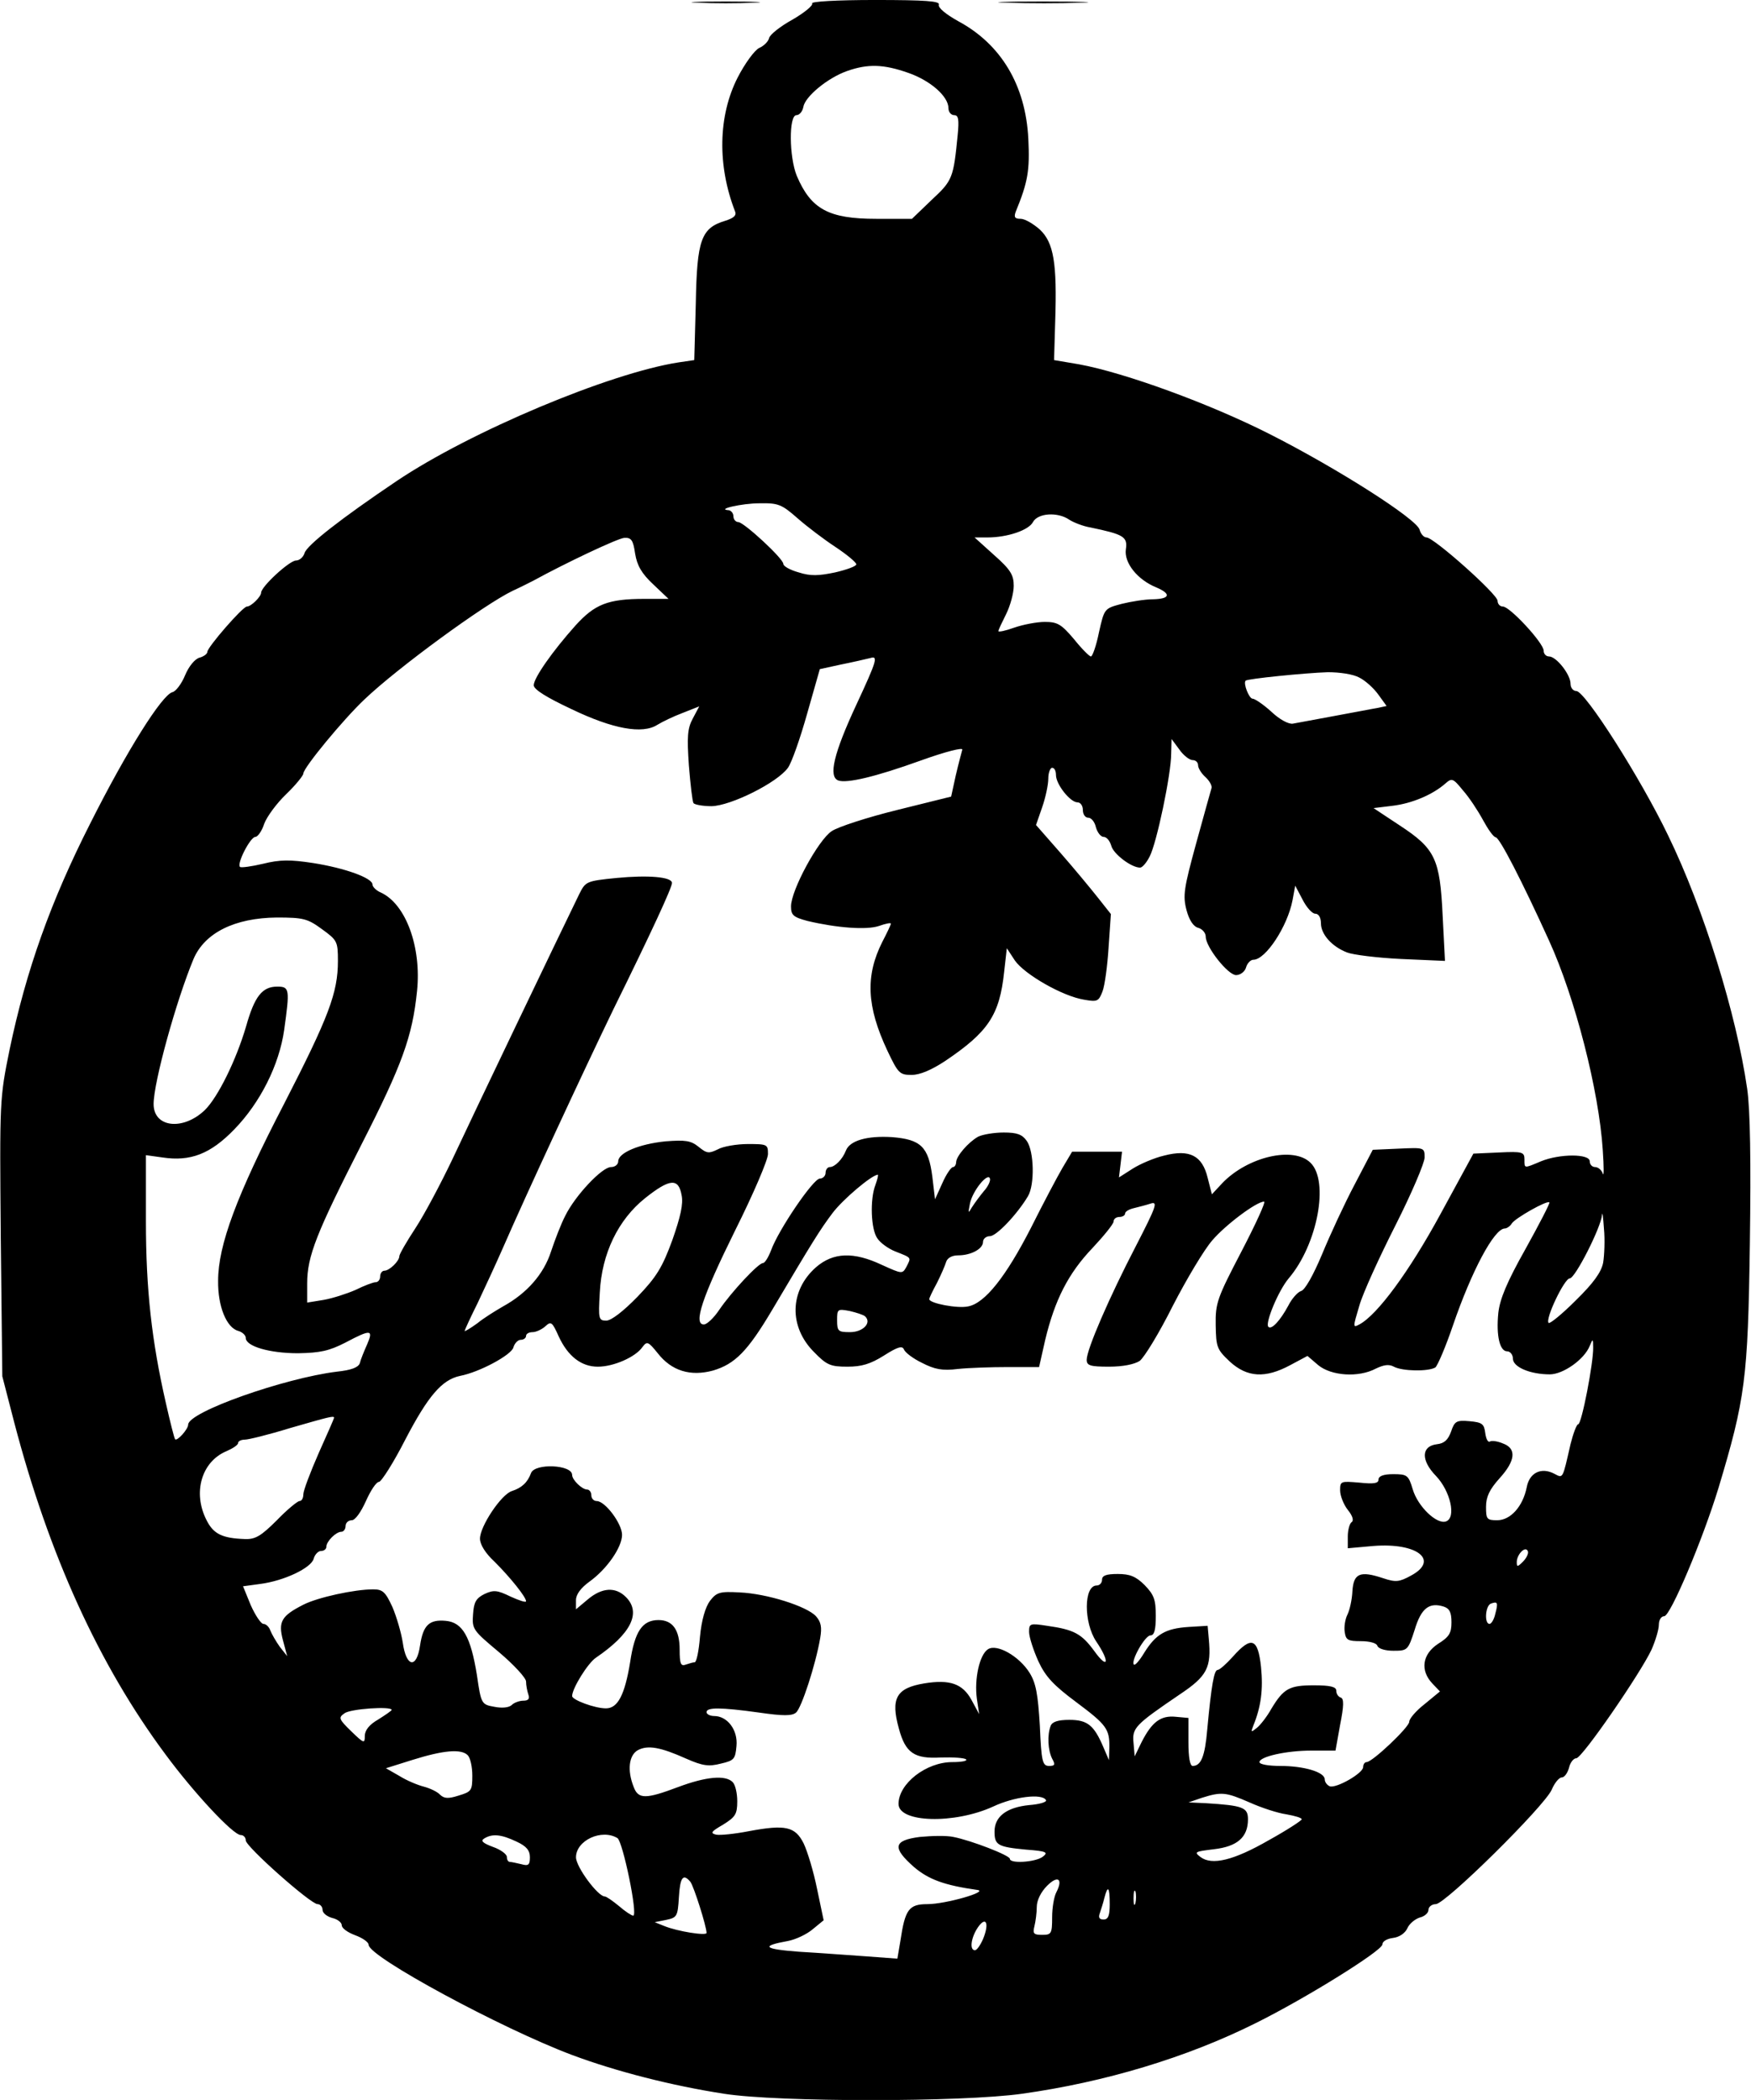 <?xml version="1.0" encoding="UTF-8" standalone="yes"?>
<svg version="1.0" xmlns="http://www.w3.org/2000/svg" width="456" height="547" viewBox="0 0 456 547" preserveAspectRatio="xMidYMid meet">
  <g transform="translate(0,547) scale(0.1,-0.1)" fill="#000000" stroke="none">
    <path d="M1818 5463 c39 -2 105 -2 145 0 39 1 7 3 -73 3 -80 0 -112 -2 -72 -3z"/>
    <path d="M2115 5461 c3 -5 -20 -24 -51 -42 -31 -17 -59 -39 -61 -48 -2 -9 -14
-21 -26 -26 -12 -6 -37 -40 -56 -77 -51 -100 -53 -229 -7 -348 5 -11 -3 -18
-25 -25 -63 -19 -74 -49 -77 -215 l-4 -148 -41 -6 c-180 -28 -542 -180 -734
-309 -144 -97 -235 -168 -240 -188 -3 -10 -13 -19 -22 -19 -17 0 -91 -68 -91
-84 0 -10 -26 -36 -37 -36 -11 0 -103 -106 -103 -118 0 -5 -9 -12 -20 -15 -12
-3 -28 -22 -38 -46 -9 -22 -24 -42 -33 -44 -27 -7 -118 -151 -214 -342 -103
-203 -167 -383 -210 -589 -26 -128 -26 -131 -23 -490 l4 -361 31 -120 c90
-344 220 -631 394 -865 73 -99 176 -210 196 -210 7 0 13 -6 13 -14 0 -16 169
-166 187 -166 7 0 13 -7 13 -15 0 -8 11 -17 25 -21 14 -3 25 -12 25 -19 0 -8
16 -19 35 -26 19 -7 35 -18 35 -25 0 -31 346 -218 530 -287 115 -43 260 -80
396 -101 141 -22 618 -22 775 0 215 30 429 94 609 184 131 65 330 189 330 205
0 8 12 15 28 17 16 2 31 12 37 25 5 12 20 24 32 28 13 3 23 12 23 20 0 8 9 15
19 15 25 0 282 254 302 298 7 17 19 32 26 32 7 0 15 11 19 25 3 14 12 25 19
25 15 0 167 221 196 283 10 23 19 52 19 65 0 12 6 22 14 22 16 0 100 199 141
333 70 233 77 285 82 636 3 217 1 350 -7 405 -28 194 -113 469 -206 660 -71
148 -216 376 -239 376 -8 0 -15 8 -15 19 0 24 -37 71 -56 71 -8 0 -14 7 -14
15 0 20 -88 115 -106 115 -8 0 -14 7 -14 15 0 17 -166 165 -185 165 -7 0 -15
9 -18 20 -7 28 -216 161 -392 250 -154 78 -375 159 -495 181 l-65 11 3 102 c5
151 -4 204 -40 238 -17 15 -39 28 -50 28 -15 0 -18 4 -13 18 32 78 37 108 33
190 -7 140 -71 247 -183 307 -32 18 -53 35 -50 43 3 9 -34 12 -166 12 -101 0
-168 -4 -164 -9z m251 -181 c57 -20 104 -61 104 -92 0 -10 7 -18 15 -18 11 0
13 -11 9 -52 -11 -111 -13 -118 -67 -168 l-52 -50 -93 0 c-124 0 -170 25 -207
112 -20 49 -21 158 -1 158 8 0 16 10 18 21 4 27 63 76 114 94 54 19 95 18 160
-5z m-289 -1160 c25 -22 70 -56 99 -75 30 -20 54 -40 54 -45 0 -5 -25 -14 -55
-21 -43 -9 -64 -10 -95 0 -22 6 -40 16 -40 22 0 14 -102 108 -117 109 -7 0
-13 7 -13 15 0 8 -6 15 -12 16 -35 2 34 18 80 18 49 1 58 -3 99 -39z m708 -4
c11 -7 36 -17 55 -20 86 -18 97 -24 92 -57 -5 -35 30 -79 79 -99 40 -17 36
-30 -8 -31 -21 0 -58 -6 -82 -12 -45 -12 -45 -12 -59 -74 -7 -35 -17 -63 -21
-63 -4 0 -24 20 -44 45 -33 39 -43 45 -76 45 -21 0 -57 -7 -80 -15 -22 -8 -41
-12 -41 -9 0 3 9 22 20 44 11 22 20 55 20 74 0 28 -8 42 -51 80 l-51 46 33 0
c53 0 108 19 119 40 13 24 65 27 95 6z m-1131 -88 c5 -31 17 -52 47 -80 l40
-38 -63 0 c-95 0 -129 -14 -179 -69 -60 -67 -109 -137 -109 -156 0 -11 34 -32
98 -62 108 -52 185 -66 224 -41 13 8 42 22 66 31 l43 17 -17 -32 c-14 -26 -15
-48 -10 -122 4 -49 9 -93 12 -98 3 -4 24 -8 47 -8 50 1 171 61 199 100 10 14
32 77 50 141 l33 116 55 12 c30 6 65 14 77 17 20 6 17 -6 -37 -122 -59 -127
-73 -187 -47 -197 22 -8 96 9 215 52 64 23 111 35 108 28 -2 -7 -10 -37 -17
-67 l-12 -55 -141 -35 c-77 -19 -154 -44 -170 -55 -35 -23 -106 -154 -106
-196 0 -23 6 -28 43 -38 76 -18 154 -24 186 -13 17 6 31 9 31 6 0 -3 -10 -24
-22 -47 -45 -89 -41 -169 13 -284 28 -59 32 -63 63 -63 22 0 52 13 87 36 113
76 142 120 154 232 l7 62 21 -32 c25 -36 124 -93 180 -102 34 -6 38 -5 48 21
6 15 13 67 16 115 l6 87 -34 43 c-19 24 -62 76 -97 116 l-64 73 16 46 c9 26
16 59 16 75 0 15 5 28 10 28 6 0 10 -8 10 -19 0 -24 37 -71 56 -71 8 0 14 -9
14 -20 0 -11 6 -20 14 -20 8 0 17 -11 20 -25 4 -14 13 -25 20 -25 8 0 16 -10
20 -23 5 -21 52 -57 75 -57 6 0 17 13 25 29 18 34 56 214 56 268 l1 38 20 -27
c11 -16 27 -28 35 -28 8 0 14 -6 14 -13 0 -8 9 -22 19 -31 11 -10 18 -23 16
-29 -2 -7 -20 -71 -40 -144 -32 -117 -35 -136 -25 -174 7 -26 18 -43 31 -46
10 -3 19 -13 19 -23 0 -27 58 -100 79 -100 11 0 23 9 26 20 3 11 12 20 19 20
32 0 89 87 102 155 l7 38 19 -36 c10 -20 25 -37 33 -37 9 0 15 -10 15 -25 0
-29 29 -61 68 -76 15 -6 78 -14 141 -17 l114 -5 -6 117 c-7 149 -19 175 -112
236 l-68 45 49 6 c51 6 105 29 138 58 17 15 20 14 46 -18 16 -18 39 -53 52
-77 13 -24 27 -44 33 -45 10 0 69 -115 139 -269 68 -149 130 -391 140 -546 3
-43 3 -71 0 -61 -3 9 -12 17 -20 17 -8 0 -14 7 -14 15 0 20 -78 20 -127 0 -45
-19 -43 -19 -43 5 0 19 -5 21 -66 18 l-67 -3 -86 -158 c-81 -149 -164 -262
-211 -287 -17 -9 -17 -8 0 49 9 32 52 126 94 209 42 83 76 163 76 177 0 26 -1
26 -67 23 l-68 -3 -47 -90 c-26 -49 -64 -131 -85 -182 -23 -55 -45 -94 -55
-96 -9 -3 -24 -20 -33 -38 -21 -39 -44 -64 -52 -55 -9 9 26 94 53 126 75 88
106 253 57 301 -44 44 -164 16 -230 -53 l-27 -29 -11 43 c-14 58 -47 75 -113
58 -26 -6 -63 -22 -82 -34 l-36 -23 4 33 4 34 -65 0 -65 0 -25 -42 c-14 -24
-51 -94 -82 -156 -65 -127 -120 -197 -164 -205 -27 -6 -101 8 -101 19 0 3 9
22 20 42 10 20 21 45 24 55 3 10 15 17 31 17 34 0 65 17 65 35 0 8 8 15 18 15
17 0 71 57 99 104 18 30 16 117 -3 144 -12 17 -25 22 -60 22 -25 0 -55 -5 -67
-11 -26 -15 -56 -50 -57 -66 0 -7 -4 -13 -8 -13 -5 0 -18 -19 -28 -42 l-19
-42 -7 59 c-10 78 -30 97 -105 103 -65 4 -110 -9 -120 -35 -9 -23 -29 -43 -42
-43 -6 0 -11 -7 -11 -15 0 -8 -7 -15 -15 -15 -17 0 -108 -134 -127 -187 -7
-18 -16 -33 -21 -33 -12 0 -82 -75 -114 -122 -14 -21 -32 -38 -40 -38 -28 0
-5 70 82 246 47 94 85 183 85 198 0 25 -2 26 -52 26 -29 0 -65 -6 -79 -14 -23
-11 -28 -11 -50 7 -20 16 -34 18 -86 14 -69 -7 -123 -30 -123 -52 0 -8 -8 -15
-19 -15 -23 0 -93 -74 -119 -127 -11 -21 -27 -63 -37 -93 -19 -59 -63 -109
-125 -143 -19 -11 -50 -30 -67 -44 -18 -13 -33 -22 -33 -20 0 2 15 35 34 73
18 38 48 103 66 144 60 138 211 463 287 620 101 205 153 318 153 330 0 16 -62
21 -145 13 -79 -8 -80 -9 -97 -43 -46 -94 -283 -589 -330 -690 -30 -63 -73
-144 -96 -179 -23 -35 -42 -68 -42 -73 0 -13 -26 -38 -39 -38 -6 0 -11 -7 -11
-15 0 -8 -5 -15 -12 -15 -6 0 -30 -9 -52 -20 -23 -10 -60 -22 -83 -26 l-43 -7
0 50 c0 71 24 131 142 363 105 206 132 280 144 398 12 115 -29 227 -94 257
-12 5 -22 15 -22 21 0 17 -72 43 -155 56 -59 9 -86 9 -130 -2 -30 -7 -58 -11
-60 -8 -9 8 27 78 40 78 6 0 17 15 23 34 7 19 33 54 57 77 25 24 45 49 45 54
0 15 104 141 159 193 87 83 313 248 386 283 22 10 47 23 55 27 82 45 219 110
236 111 18 1 23 -6 28 -41z m1886 -323 c16 -8 38 -28 50 -45 l21 -29 -23 -5
c-13 -2 -63 -12 -113 -21 -49 -9 -98 -18 -108 -20 -11 -2 -35 11 -56 31 -21
19 -43 34 -49 34 -9 0 -25 40 -18 47 5 5 154 20 214 22 30 0 66 -5 82 -14z
m-2702 -655 c40 -29 42 -32 42 -83 0 -83 -24 -146 -140 -372 -124 -239 -172
-369 -172 -461 -1 -67 22 -123 53 -131 10 -3 19 -11 19 -18 0 -22 62 -40 136
-40 58 1 81 6 124 28 66 35 73 34 56 -5 -8 -18 -17 -40 -19 -49 -4 -11 -22
-18 -60 -22 -137 -17 -387 -105 -387 -138 0 -12 -29 -44 -34 -38 -2 2 -13 45
-24 94 -37 162 -52 296 -52 474 l0 172 43 -6 c73 -11 125 9 187 73 68 70 117
168 130 259 15 107 14 113 -18 113 -39 0 -59 -25 -81 -103 -26 -89 -74 -186
-108 -219 -57 -54 -133 -45 -133 16 0 57 59 270 104 378 29 68 107 107 217
108 69 0 80 -3 117 -30z m1442 -666 c-15 -38 -12 -117 5 -140 8 -12 29 -27 47
-34 43 -17 41 -15 29 -39 -11 -20 -11 -20 -64 4 -74 35 -127 33 -172 -6 -69
-61 -71 -155 -5 -221 33 -34 43 -38 87 -38 37 0 60 7 95 29 36 23 48 26 52 16
3 -8 24 -24 47 -35 33 -17 53 -21 93 -16 28 3 87 5 131 5 l81 0 16 71 c25 104
60 173 123 239 30 32 55 63 55 69 0 7 7 12 15 12 8 0 15 4 15 9 0 5 10 11 23
14 12 3 32 8 44 12 19 6 14 -8 -39 -111 -69 -133 -128 -269 -128 -296 0 -15 9
-18 58 -18 36 0 66 6 80 15 12 9 51 73 86 143 36 70 82 147 103 171 34 40 115
101 135 101 5 0 -22 -59 -59 -130 -63 -121 -68 -134 -67 -192 1 -57 3 -63 37
-95 45 -41 92 -44 157 -9 l45 24 28 -24 c34 -28 105 -33 150 -9 21 10 34 12
47 5 22 -12 90 -13 108 -2 6 5 27 54 46 110 48 140 107 252 135 252 5 0 14 6
18 13 9 14 92 61 98 55 2 -2 -26 -56 -62 -121 -49 -87 -67 -131 -71 -167 -6
-60 4 -100 23 -100 8 0 15 -9 15 -19 0 -22 45 -41 96 -41 35 0 90 39 104 74 8
20 9 19 9 -4 1 -39 -30 -200 -39 -200 -4 0 -13 -24 -20 -52 -21 -92 -19 -89
-42 -77 -34 18 -65 3 -72 -35 -10 -50 -42 -86 -77 -86 -27 0 -29 3 -29 35 0
26 9 45 35 74 42 46 45 78 9 91 -14 6 -29 8 -34 5 -5 -3 -10 7 -12 22 -3 24
-8 28 -41 31 -34 3 -39 0 -48 -27 -8 -22 -18 -31 -37 -33 -41 -5 -42 -42 -2
-83 37 -39 53 -108 26 -118 -24 -9 -74 39 -87 84 -11 37 -15 39 -51 39 -25 0
-38 -5 -38 -14 0 -10 -12 -12 -50 -8 -48 4 -50 4 -50 -20 0 -14 9 -37 20 -51
13 -16 16 -28 10 -32 -5 -3 -10 -20 -10 -37 l0 -31 67 6 c114 9 172 -37 98
-77 -31 -17 -40 -18 -73 -7 -60 20 -77 13 -80 -34 -1 -22 -7 -49 -13 -61 -6
-12 -9 -32 -7 -45 3 -21 8 -24 42 -24 23 0 41 -5 43 -12 3 -8 21 -13 42 -13
36 0 38 1 55 54 17 57 38 73 76 61 15 -5 20 -15 20 -41 0 -28 -6 -38 -35 -56
-41 -27 -47 -69 -15 -103 l20 -21 -40 -33 c-22 -17 -40 -38 -40 -46 0 -14 -96
-105 -111 -105 -5 0 -9 -6 -9 -13 0 -16 -70 -56 -87 -50 -7 3 -13 11 -13 18 0
19 -54 35 -116 35 -30 0 -54 4 -54 10 0 14 69 30 136 30 l62 0 12 67 c10 50
10 68 2 71 -7 2 -12 10 -12 18 0 10 -15 14 -58 14 -64 0 -79 -8 -111 -61 -11
-20 -29 -43 -38 -50 -15 -12 -16 -12 -9 6 20 49 26 94 20 153 -8 75 -25 81
-73 27 -17 -19 -35 -35 -40 -35 -9 0 -16 -37 -27 -155 -6 -70 -16 -95 -38 -95
-7 0 -11 22 -11 62 l0 63 -33 3 c-39 4 -62 -13 -89 -66 l-18 -37 -3 35 c-4 39
4 47 120 126 72 48 83 70 76 145 l-3 34 -50 -3 c-60 -4 -85 -19 -115 -67 -12
-20 -24 -34 -27 -31 -9 9 29 76 43 76 10 0 14 14 14 51 0 43 -5 55 -29 80 -23
23 -39 29 -70 29 -30 0 -41 -4 -41 -15 0 -8 -6 -15 -14 -15 -34 0 -34 -97 -1
-146 36 -53 31 -75 -5 -25 -33 45 -52 56 -123 66 -45 7 -47 6 -47 -16 0 -13
11 -47 24 -76 19 -41 40 -63 99 -107 79 -59 87 -70 86 -119 l-1 -32 -15 35
c-24 56 -41 70 -88 70 -30 0 -45 -5 -49 -16 -9 -24 -7 -63 4 -85 9 -16 7 -19
-8 -19 -17 0 -20 11 -24 105 -5 82 -10 111 -27 138 -27 43 -85 76 -108 61 -22
-14 -36 -77 -29 -129 l6 -40 -20 37 c-23 42 -56 54 -123 43 -73 -12 -88 -39
-66 -118 17 -63 40 -79 109 -75 32 1 62 -1 66 -5 4 -4 -12 -7 -36 -7 -68 0
-140 -56 -140 -109 0 -49 145 -53 246 -7 55 26 128 35 138 17 3 -5 -17 -11
-44 -13 -59 -6 -90 -30 -90 -69 0 -35 8 -40 82 -47 54 -4 59 -7 43 -19 -20
-14 -85 -18 -85 -5 0 9 -101 48 -147 57 -18 4 -57 3 -88 0 -69 -9 -72 -28 -14
-79 38 -32 79 -47 164 -59 32 -4 -82 -37 -130 -37 -48 0 -58 -14 -70 -95 l-8
-47 -81 6 c-44 3 -123 9 -175 12 -93 7 -101 15 -29 28 21 4 50 18 65 31 l28
23 -17 81 c-9 45 -25 98 -35 119 -22 44 -47 50 -143 32 -36 -7 -74 -11 -85 -9
-16 4 -13 8 18 26 32 20 37 27 37 61 0 21 -5 43 -12 50 -19 19 -70 14 -142
-13 -85 -32 -104 -32 -116 1 -17 43 -12 82 11 95 26 14 59 8 126 -22 43 -19
59 -21 90 -13 35 8 38 12 41 46 4 42 -24 78 -58 78 -11 0 -20 5 -20 10 0 13
36 13 137 -1 62 -9 86 -9 96 0 14 11 51 124 63 194 5 29 2 42 -11 57 -24 26
-128 59 -199 62 -52 3 -60 0 -77 -22 -12 -16 -22 -50 -26 -93 -3 -37 -9 -67
-14 -67 -4 0 -14 -3 -23 -6 -13 -5 -16 2 -16 39 0 51 -18 77 -55 77 -42 0 -62
-29 -74 -110 -14 -85 -32 -120 -63 -120 -29 0 -88 22 -88 32 0 20 41 86 62
100 91 62 119 117 78 158 -27 27 -62 25 -99 -6 l-31 -26 0 24 c0 15 13 32 35
48 46 33 85 90 85 122 0 29 -44 88 -66 88 -8 0 -14 7 -14 15 0 8 -5 15 -11 15
-13 0 -39 25 -39 38 0 27 -97 31 -107 5 -9 -25 -25 -39 -50 -47 -28 -9 -83
-92 -83 -124 0 -15 14 -38 38 -60 41 -41 82 -92 82 -103 0 -4 -18 2 -40 12
-35 17 -44 18 -68 7 -22 -11 -28 -21 -30 -53 -3 -39 0 -42 68 -99 39 -33 70
-67 70 -76 0 -10 3 -25 6 -34 4 -11 0 -16 -13 -16 -10 0 -24 -5 -30 -11 -7 -7
-25 -9 -45 -5 -34 6 -35 7 -46 83 -16 99 -37 137 -81 141 -43 4 -59 -11 -67
-64 -9 -62 -36 -57 -45 7 -4 26 -16 67 -27 93 -18 39 -25 46 -50 46 -49 0
-145 -21 -182 -40 -57 -29 -66 -44 -53 -93 l11 -41 -19 24 c-10 14 -21 33 -25
43 -3 9 -11 17 -18 17 -6 0 -21 22 -33 49 l-20 49 44 6 c63 8 134 42 140 66 3
11 12 20 19 20 8 0 14 5 14 11 0 14 25 39 39 39 6 0 11 7 11 15 0 8 7 15 16
15 9 0 24 21 37 50 12 27 27 50 34 50 6 0 38 50 69 111 59 113 95 155 142 165
52 10 134 55 139 74 3 11 12 20 19 20 8 0 14 5 14 10 0 6 8 10 17 10 9 0 24 7
33 15 15 14 18 12 35 -26 24 -52 59 -79 102 -79 41 0 98 25 116 51 12 16 15
15 40 -16 36 -46 85 -61 144 -45 57 17 90 50 154 158 106 179 124 208 157 252
27 36 103 100 118 100 2 0 -1 -12 -6 -26z m282 -17 c-10 -12 -24 -31 -31 -42
-10 -17 -10 -16 -5 10 7 34 47 82 52 65 2 -6 -5 -21 -16 -33z m-787 -10 c5
-23 -3 -57 -24 -117 -26 -71 -41 -96 -91 -148 -36 -37 -68 -62 -81 -62 -20 0
-21 4 -17 73 5 102 48 190 118 246 64 51 87 53 95 8z m2400 -176 c-5 -25 -25
-53 -72 -99 -35 -35 -67 -61 -70 -58 -10 9 41 116 55 116 14 0 81 132 84 165
1 11 3 -5 5 -35 3 -30 1 -71 -2 -89z m-1922 -140 c18 -17 -6 -41 -39 -41 -31
0 -34 2 -34 31 0 29 1 30 33 24 17 -4 36 -10 40 -14z m-1383 -264 c0 -2 -18
-43 -40 -92 -22 -50 -40 -98 -40 -107 0 -10 -4 -18 -10 -18 -5 0 -32 -22 -59
-50 -41 -41 -56 -50 -83 -49 -59 2 -82 13 -100 49 -37 72 -13 153 52 180 16 7
30 16 30 21 0 5 8 9 18 9 9 0 62 13 117 30 101 29 115 33 115 27z m3096 -375
c-14 -14 -16 -14 -16 -1 0 20 23 44 29 28 2 -6 -4 -18 -13 -27z m-72 -136 c-3
-14 -10 -26 -15 -26 -14 0 -11 48 4 53 17 6 19 3 11 -27z m-2874 -250 c0 -2
-16 -13 -35 -25 -23 -13 -35 -28 -35 -43 0 -20 -2 -20 -35 12 -33 32 -34 36
-18 47 15 12 123 19 123 9z m198 -118 c7 -7 12 -31 12 -53 0 -39 -2 -42 -35
-52 -28 -9 -38 -8 -49 2 -7 8 -27 17 -42 21 -16 4 -45 16 -64 28 l-35 20 70
22 c80 25 126 29 143 12z m2036 -123 c31 -14 74 -28 96 -31 22 -4 40 -9 40
-13 0 -3 -38 -28 -85 -54 -92 -53 -149 -67 -179 -44 -17 13 -14 14 35 20 61 7
89 31 89 78 0 31 -13 36 -110 42 l-45 2 35 12 c51 16 62 15 124 -12z m-1909
-102 c26 -12 35 -23 35 -41 0 -20 -4 -23 -22 -18 -13 3 -26 6 -30 6 -5 0 -8 6
-8 13 0 7 -16 19 -36 26 -27 10 -33 16 -23 22 21 13 44 11 84 -8z m263 9 c14
-9 54 -202 41 -202 -4 0 -21 11 -37 25 -17 14 -33 25 -37 25 -18 0 -75 77 -75
102 0 44 67 75 108 50z m190 -114 c9 -12 42 -116 42 -133 0 -8 -76 4 -110 18
l-25 10 30 6 c28 6 30 9 33 59 3 52 11 63 30 40z m953 -27 c-6 -11 -11 -40
-11 -65 0 -43 -2 -46 -26 -46 -22 0 -25 3 -20 23 3 12 6 35 6 50 0 17 11 39
27 55 28 28 42 18 24 -17z m139 -31 c0 -30 -4 -40 -16 -40 -11 0 -14 5 -10 16
3 9 9 27 12 40 9 35 14 29 14 -16z m67 3 c-3 -10 -5 -4 -5 12 0 17 2 24 5 18
2 -7 2 -21 0 -30z m-397 -94 c-7 -16 -16 -29 -21 -29 -15 0 -10 34 8 60 21 30
30 10 13 -31z"/>
    <path d="M2623 5463 c54 -2 139 -2 190 0 51 1 7 3 -98 3 -104 0 -146 -2 -92
-3z"/>
  </g>
</svg>